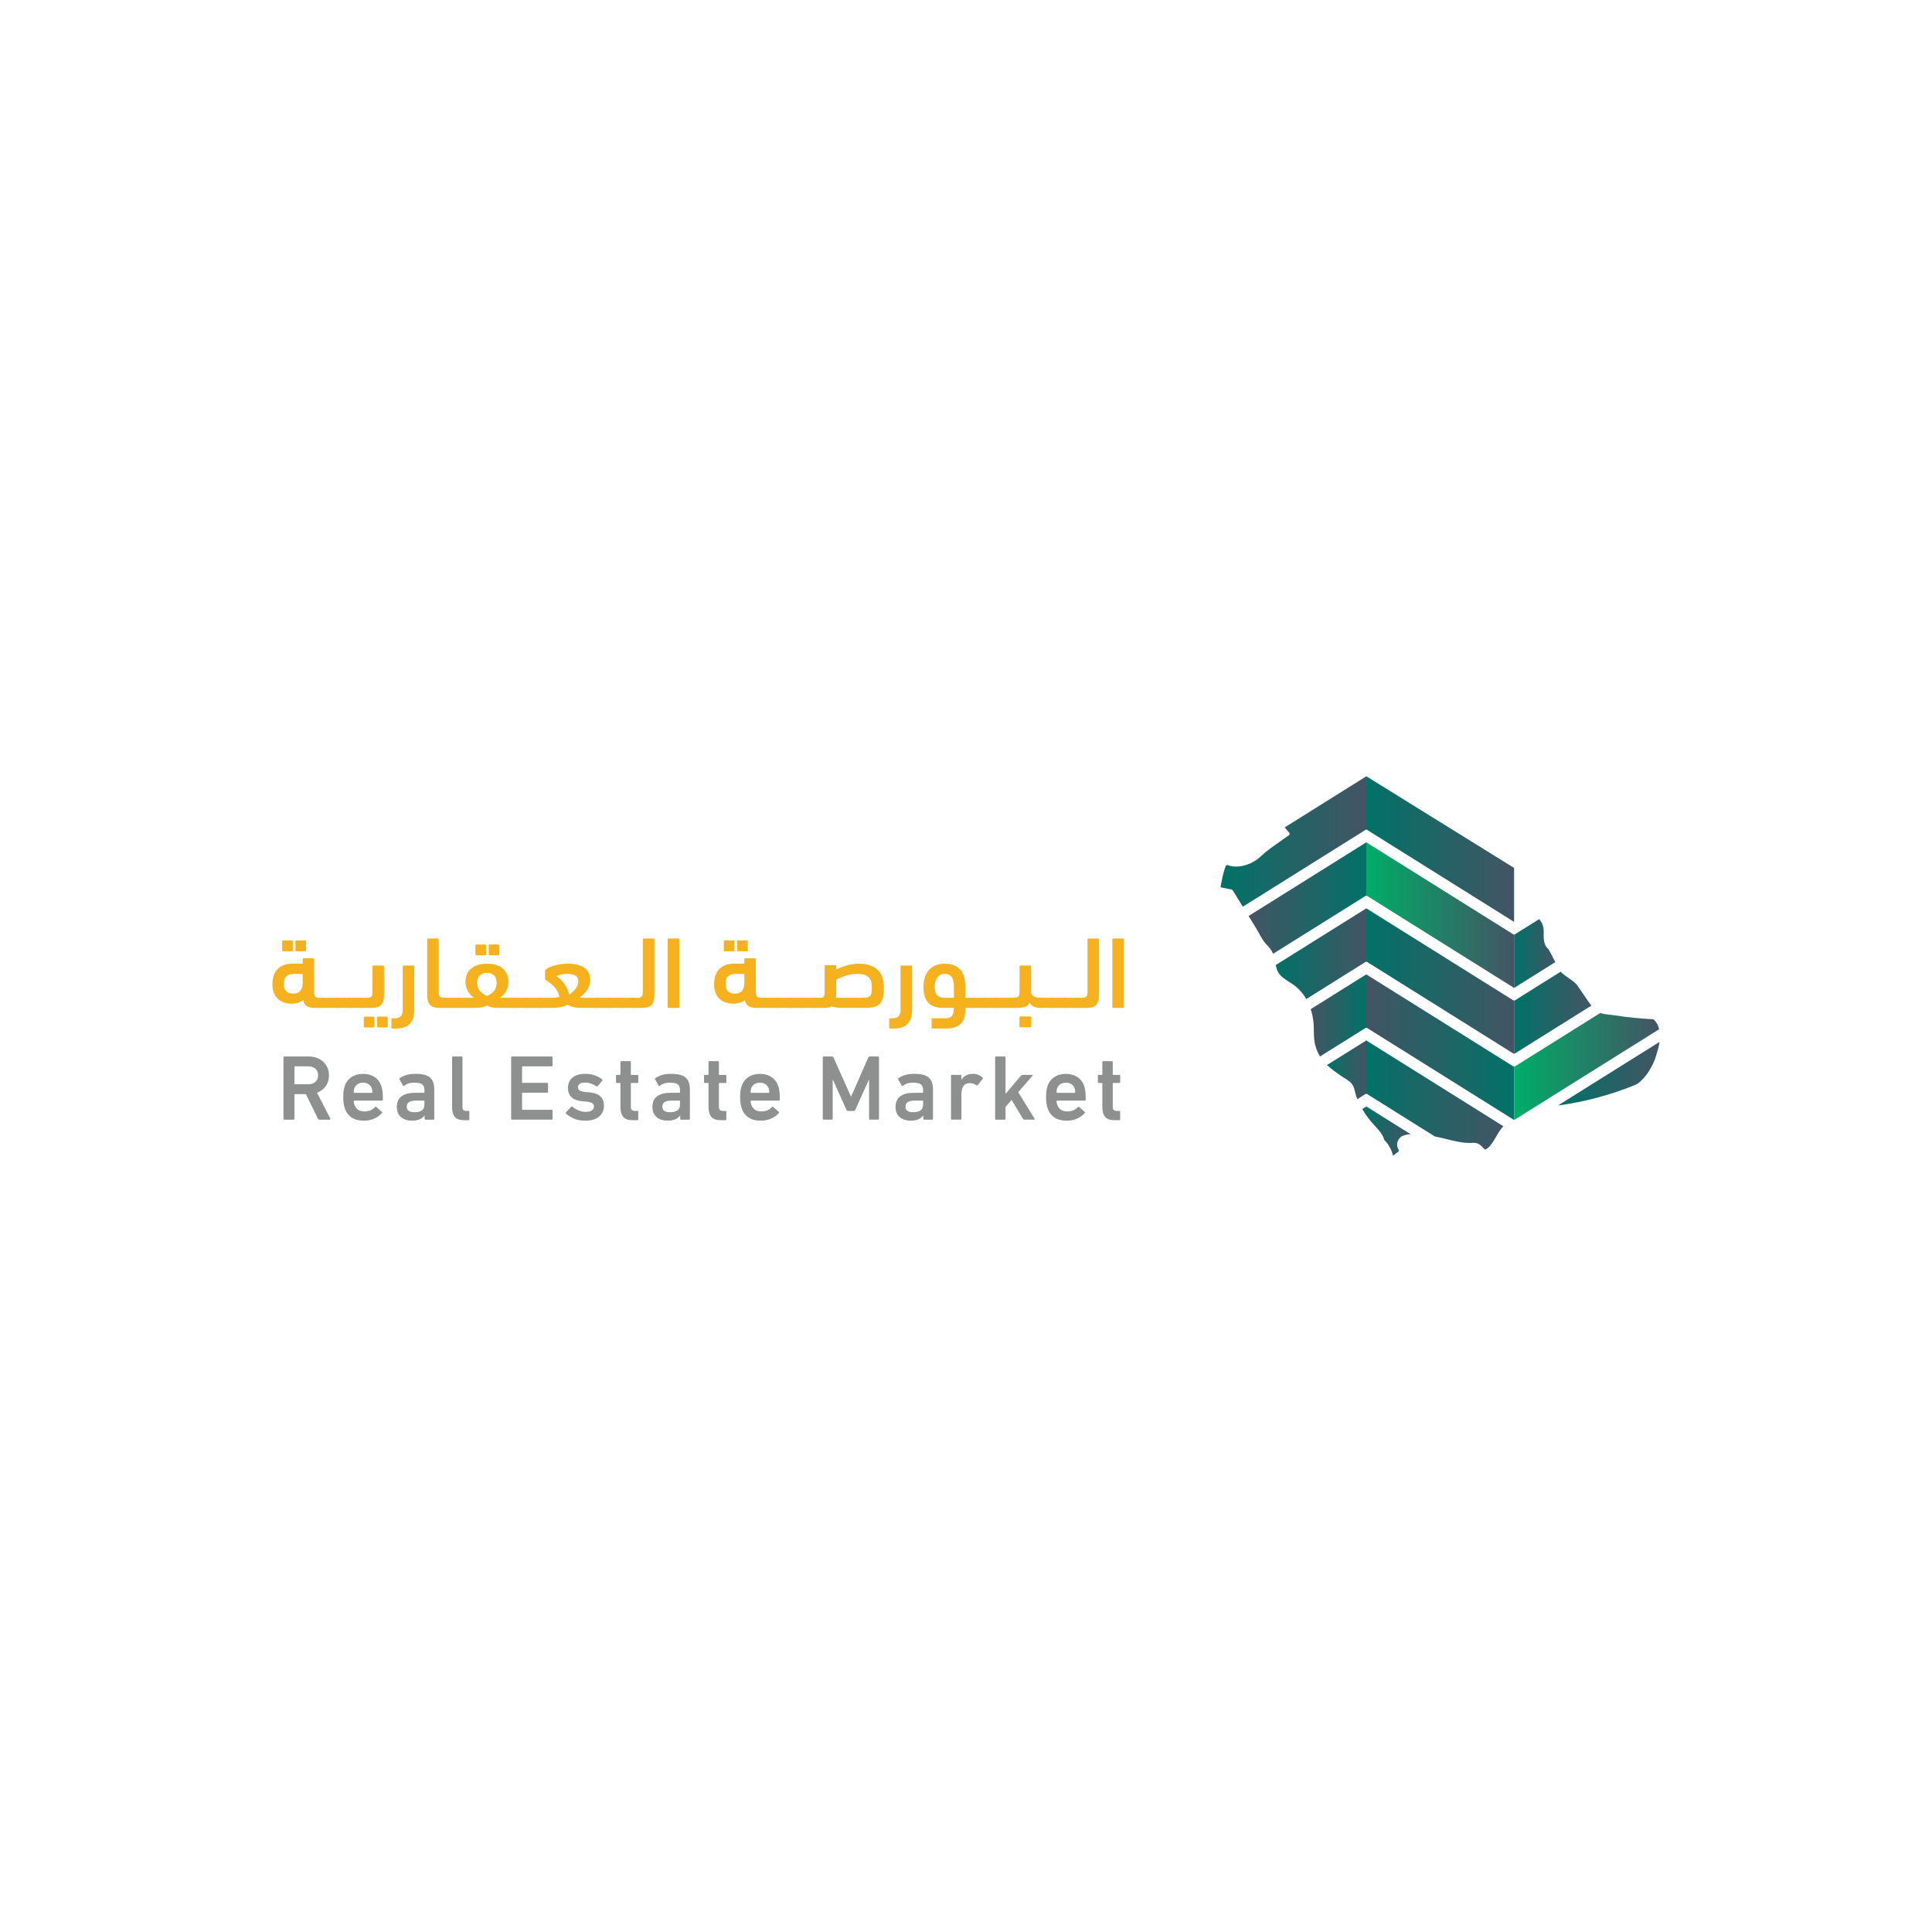<?xml version="1.0" encoding="UTF-8"?>
<svg id="Layer_1" data-name="Layer 1" xmlns="http://www.w3.org/2000/svg" xmlns:xlink="http://www.w3.org/1999/xlink" viewBox="0 0 1000 1000">
  <defs>
    <style>
      .cls-1 {
        fill: url(#linear-gradient);
      }

      .cls-2 {
        fill: #f5b21e;
      }

      .cls-3 {
        fill: #8e9090;
      }

      .cls-4 {
        fill: url(#linear-gradient-8);
      }

      .cls-5 {
        fill: url(#linear-gradient-9);
      }

      .cls-6 {
        fill: url(#linear-gradient-3);
      }

      .cls-7 {
        fill: url(#linear-gradient-4);
      }

      .cls-8 {
        fill: url(#linear-gradient-2);
      }

      .cls-9 {
        fill: url(#linear-gradient-6);
      }

      .cls-10 {
        fill: url(#linear-gradient-7);
      }

      .cls-11 {
        fill: url(#linear-gradient-5);
      }

      .cls-12 {
        fill: url(#linear-gradient-14);
      }

      .cls-13 {
        fill: url(#linear-gradient-15);
      }

      .cls-14 {
        fill: url(#linear-gradient-13);
      }

      .cls-15 {
        fill: url(#linear-gradient-12);
      }

      .cls-16 {
        fill: url(#linear-gradient-10);
      }

      .cls-17 {
        fill: url(#linear-gradient-11);
      }
    </style>
    <linearGradient id="linear-gradient" x1="631.74" y1="-1349.54" x2="707.2" y2="-1349.54" gradientTransform="translate(0 -914) scale(1 -1)" gradientUnits="userSpaceOnUse">
      <stop offset="0" stop-color="#017267"/>
      <stop offset="1" stop-color="#445464"/>
    </linearGradient>
    <linearGradient id="linear-gradient-2" x1="707.2" y1="-1353.48" x2="783.69" y2="-1353.48" xlink:href="#linear-gradient"/>
    <linearGradient id="linear-gradient-3" x1="646.25" y1="-1378.82" x2="707.2" y2="-1378.82" gradientTransform="translate(0 -914) scale(1 -1)" gradientUnits="userSpaceOnUse">
      <stop offset="0" stop-color="#445464"/>
      <stop offset="1" stop-color="#017267"/>
    </linearGradient>
    <linearGradient id="linear-gradient-4" x1="707.2" y1="-1387.67" x2="783.69" y2="-1387.67" gradientTransform="translate(0 -914) scale(1 -1)" gradientUnits="userSpaceOnUse">
      <stop offset="0" stop-color="#00ad68"/>
      <stop offset="1" stop-color="#445464"/>
    </linearGradient>
    <linearGradient id="linear-gradient-5" x1="783.69" y1="-1407.54" x2="805.02" y2="-1407.54" xlink:href="#linear-gradient"/>
    <linearGradient id="linear-gradient-6" x1="660.29" y1="-1407.63" x2="707.2" y2="-1407.63" xlink:href="#linear-gradient"/>
    <linearGradient id="linear-gradient-7" x1="783.69" y1="-1438.24" x2="823.71" y2="-1438.24" xlink:href="#linear-gradient"/>
    <linearGradient id="linear-gradient-8" x1="678.42" y1="-1439.58" y2="-1439.58" xlink:href="#linear-gradient-3"/>
    <linearGradient id="linear-gradient-9" x1="707.2" y1="-1456.03" x2="783.69" y2="-1456.03" xlink:href="#linear-gradient-3"/>
    <linearGradient id="linear-gradient-10" x1="783.69" y1="-1466.02" x2="858.81" y2="-1466.02" xlink:href="#linear-gradient-4"/>
    <linearGradient id="linear-gradient-11" x1="686.85" y1="-1467.72" x2="707.2" y2="-1467.72" xlink:href="#linear-gradient"/>
    <linearGradient id="linear-gradient-12" x1="707.2" y1="-1480.75" x2="778.12" y2="-1480.75" xlink:href="#linear-gradient"/>
    <linearGradient id="linear-gradient-13" x1="806.39" y1="-1469.73" x2="859" y2="-1469.73" xlink:href="#linear-gradient"/>
    <linearGradient id="linear-gradient-14" x1="705.1" y1="-1499.46" x2="730.18" y2="-1499.46" xlink:href="#linear-gradient"/>
    <linearGradient id="linear-gradient-15" x1="707.2" y1="-1421.85" x2="783.69" y2="-1421.85" xlink:href="#linear-gradient"/>
  </defs>
  <g id="srem">
    <g>
      <path class="cls-1" d="m707.2,401.79v27.66h0c-.16,0-.34.05-.48.14l-63.44,39.71c-1.75-2.83-3.48-5.65-5.22-8.45-.13-.21-.35-.36-.59-.41l-5.46-1.14c-.06,0-.13-.02-.19-.02h-.07c.35-2.2,1.28-7.58,2.71-11.04.13-.31.45-.51.78-.51.1,0,.19.02.28.05,1.3.5,2.74.75,4.29.75,3.23,0,6.82-1.11,9.86-3.03,1.33-.83,2.5-1.87,3.62-2.88.37-.34.75-.68,1.13-1.01,1.92-1.66,4.04-3.16,6.09-4.61l.12-.08c1.53-1.09,2.61-1.86,3.79-2.7l2.7-1.9c.21-.16.35-.38.37-.64.04-.26-.05-.52-.22-.71-.79-.9-1.57-1.81-2.32-2.71l42.27-26.46h0Z"/>
      <path class="cls-8" d="m783.69,477.17l-76.01-47.58c-.15-.09-.31-.14-.48-.14v-27.66l76.49,47.45v27.93s0,0,0,0Z"/>
      <path class="cls-6" d="m707.2,435.99v27.65h0c-.16,0-.34.05-.48.14l-47.76,29.89c-.79-1.95-1.96-3.26-3.56-4.92-1.44-1.48-2.62-3.63-3.76-5.7-.53-.97-1.03-1.88-1.56-2.74,0,0-3.1-5.04-3.82-6.19l60.94-38.14h0s0,0,0,0Z"/>
      <path class="cls-7" d="m783.69,483.7v27.65l-76.01-47.57c-.15-.09-.31-.14-.48-.14v-27.65l76,47.57c.15.09.32.14.48.14h0Z"/>
      <path class="cls-11" d="m805.02,498l-21.33,13.35v-27.65c.16,0,.34-.05.48-.14l12.51-7.82c1.18,1.31,1.96,2.92,2.22,4.61.16,1,.14,2.01.12,3.09,0,.79-.02,1.62.04,2.44.17,2.39,1.02,4.3,2.42,5.4.68,1.09,1.29,2.3,1.87,3.48.37.76.76,1.52,1.14,2.23.18.32.36.67.52,1.01h0Z"/>
      <path class="cls-9" d="m707.2,470.15v27.66h0c-.16,0-.34.05-.48.14l-30.59,19.15c-1.62-2.8-3.64-5.13-6.04-6.95-.9-.68-1.87-1.3-2.81-1.9-2.22-1.43-4.32-2.77-5.58-4.84-.72-1.19-1.11-2.56-1.4-3.9l46.91-29.35h0Z"/>
      <path class="cls-10" d="m823.71,520.49l-40.02,25.05v-27.66c.16,0,.34-.05.48-.14l23.64-14.8c.18.21.37.4.56.59,1.08.99,2.3,1.84,3.48,2.65,1.86,1.28,3.61,2.49,4.8,4.18.9,1.25,1.78,2.58,2.64,3.87,1.4,2.09,2.83,4.26,4.41,6.25h0Z"/>
      <path class="cls-4" d="m707.2,504.35v27.64h0c-.16,0-.3.04-.44.12-.05.03-.1.05-.14.09l-23.38,14.62c-1.54-2.5-2.55-5.33-2.93-8.23-.22-1.64-.24-3.36-.27-5.03-.02-1.05-.03-2.15-.09-3.23-.17-2.76-.69-5.45-1.53-8l28.77-18h0s0,0,0,0Z"/>
      <path class="cls-5" d="m783.69,552.06v27.65l-76.01-47.58c-.15-.09-.31-.14-.48-.14v-27.64l75.93,47.52s.07.05.12.07c.14.07.28.12.44.12h0Z"/>
      <path class="cls-16" d="m858.81,532.71l-67.61,42.32-7.5,4.7h0v-27.66h0c.16,0,.33-.05.48-.14l44.12-27.62c1.46.54,3,.7,4.61.88.73.07,1.48.16,2.24.27,6.84,1.06,13.78,1.78,20.67,2.12,1.73,1.5,2.58,3.51,2.99,5.13h0Z"/>
      <path class="cls-17" d="m707.2,538.53v27.65h0c-.16,0-.34.05-.48.14l-4.14,2.6c-.11-.25-.21-.49-.31-.75-.33-.8-.55-1.7-.79-2.65-.29-1.18-.59-2.4-1.12-3.5-.9-1.84-2.92-3.06-4.7-4.15-.57-.34-1.1-.67-1.55-.99-2.36-1.64-5-3.47-7.25-5.63l20.34-12.73s0,0,0,0Z"/>
      <path class="cls-15" d="m778.12,582.92c-1.16,1.31-2.22,2.78-3.16,4.4l-.45.79c-1.32,2.31-3.76,6.61-5.94,6.86-.19-.1-.58-.52-.86-.82-.97-1.05-2.43-2.62-4.76-2.62-.13,0-.26,0-.38,0-.58.05-1.18.06-1.78.06-4.16,0-8.15-1.01-12.03-1.97-1.98-.5-4.04-1.01-6.09-1.39l-35-21.91c-.15-.09-.31-.14-.48-.14v-27.65l70.92,44.39h0Z"/>
      <path class="cls-14" d="m859,539.27c-.37,2.48-1.13,4.94-1.87,7.35l-.23.72c-.91,3.03-3.44,7.58-5.49,9.93-1.5,1.72-3.03,3.48-5.36,4.42-12.36,5.02-25.81,8.62-38.9,10.4l-.75.1,52.61-32.93h0Z"/>
      <path class="cls-12" d="m730.18,587.09h-.27c-1.71,0-4.65.81-5.26,1.81-.83.77-1.37,1.87-1.48,3.09-.11,1.18.18,2.34.81,3.24l-.08.73-2.87,2.25c-.7-3.06-2.28-5.9-4.51-8.14-.72-2.88-2.98-5.31-4.98-7.46l-.69-.75c-2.18-2.37-4.1-5.01-5.75-7.85l2.09-1.31,22.98,14.38h0Z"/>
      <path class="cls-13" d="m783.69,517.87v27.66l-76.01-47.58c-.15-.09-.31-.14-.48-.14v-27.66l76,47.58c.15.09.32.14.48.14h0Z"/>
    </g>
    <g>
      <path class="cls-2" d="m156.66,498.81v-2.27c0-.35.18-.53.53-.53h4.87c.35,0,.53.18.53.53v17.11c0,1.06.2,1.79.61,2.19.4.4,1.05.61,1.93.61h2.01c1.41,0,2.12.88,2.12,2.64,0,1.05-.17,1.75-.5,2.08-.34.34-.87.5-1.61.5h-4.29c-1.73,0-3.08-.3-4.05-.9-.97-.6-1.61-1.65-1.93-3.17-.74.64-1.62,1.11-2.65,1.43-1.02.32-2.1.47-3.23.47-1.38,0-2.67-.19-3.89-.58-1.22-.39-2.28-.99-3.18-1.8-.9-.81-1.61-1.84-2.14-3.09s-.79-2.76-.79-4.52c0-2.04.29-3.75.87-5.12.58-1.38,1.36-2.47,2.33-3.3s2.07-1.42,3.31-1.77c1.23-.35,2.52-.53,3.86-.53h5.29Zm-10.11-6.44c-.35,0-.53-.18-.53-.53v-4.54c0-.35.18-.53.53-.53h4.45c.35,0,.53.18.53.53v4.54c0,.35-.18.53-.53.53h-4.45Zm5.13,21.92c1.69,0,2.94-.48,3.76-1.45.81-.97,1.22-2.38,1.22-4.25v-4.49h-4.71c-1.52,0-2.73.39-3.65,1.16-.92.77-1.37,2.2-1.37,4.28,0,1.62.42,2.82,1.27,3.59.85.78,2.01,1.16,3.49,1.16Zm1.75-21.92c-.35,0-.53-.18-.53-.53v-4.54c0-.35.18-.53.53-.53h4.44c.35,0,.53.18.53.53v4.54c0,.35-.18.53-.53.53h-4.44Z"/>
      <path class="cls-2" d="m167.77,521.68c-.7,0-1.19-.18-1.46-.53-.26-.35-.4-1-.4-1.95,0-1.06.12-1.78.37-2.17.25-.39.74-.58,1.48-.58h6.35c.71,0,1.24.19,1.59.58.35.39.53,1.06.53,2.01,0,1.09-.17,1.81-.5,2.14-.34.34-.87.5-1.61.5h-6.35Z"/>
      <path class="cls-2" d="m174.12,521.68c-.7,0-1.19-.18-1.46-.53-.26-.35-.4-1-.4-1.95,0-1.06.12-1.78.37-2.17.25-.39.74-.58,1.48-.58h6.35c.71,0,1.24.19,1.59.58.35.39.53,1.06.53,2.01,0,1.09-.17,1.81-.5,2.14-.34.34-.87.5-1.61.5h-6.35Z"/>
      <path class="cls-2" d="m180.47,521.68c-.7,0-1.19-.18-1.46-.53-.26-.35-.4-1-.4-1.95,0-1.06.12-1.78.37-2.17.25-.39.74-.58,1.48-.58h6.35c.71,0,1.24.19,1.59.58.35.39.53,1.06.53,2.01,0,1.09-.17,1.81-.5,2.14-.34.34-.87.5-1.61.5h-6.35Z"/>
      <path class="cls-2" d="m186.82,521.68c-.7,0-1.23-.17-1.59-.5-.35-.33-.53-.98-.53-1.93,0-1.02.17-1.74.5-2.16.33-.42.87-.64,1.61-.64h3.44c.88,0,1.53-.2,1.93-.61.41-.4.61-1.13.61-2.19v-13.36c0-.35.18-.53.53-.53h4.92c.35,0,.53.18.53.53v14.74c0,2.29-.47,3.97-1.43,5.04-.95,1.07-2.54,1.61-4.76,1.61h-5.77Zm2.01,10.14c-.35,0-.53-.17-.53-.53v-4.54c0-.35.18-.53.53-.53h4.45c.35,0,.53.17.53.53v4.54c0,.35-.18.53-.53.53h-4.45Zm6.88,0c-.35,0-.53-.17-.53-.53v-4.54c0-.35.18-.53.53-.53h4.45c.35,0,.53.17.53.53v4.54c0,.35-.18.53-.53.53h-4.45Z"/>
      <path class="cls-2" d="m203.11,532.35c-.35,0-.53-.18-.53-.53v-4.22c0-.35.18-.53.53-.53h1.16c1.48,0,2.55-.37,3.2-1.11.65-.74.98-1.86.98-3.38v-22.29c0-.35.18-.53.53-.53h4.92c.35,0,.53.18.53.53v22.4c0,6.44-3.12,9.67-9.36,9.67h-1.96Z"/>
      <path class="cls-2" d="m221.1,486.29c0-.35.18-.53.53-.53h4.92c.35,0,.53.18.53.53v27.36c0,1.06.2,1.79.61,2.19.4.4,1.05.61,1.93.61h1.85c.71,0,1.24.21,1.59.61s.53,1.1.53,2.08c0,1.09-.17,1.79-.5,2.09-.34.3-.87.45-1.61.45h-4.18c-2.22,0-3.81-.54-4.76-1.61s-1.43-2.76-1.43-5.04v-28.74h0Z"/>
      <path class="cls-2" d="m231.47,521.68c-.7,0-1.19-.18-1.46-.53-.26-.35-.4-1-.4-1.95,0-1.06.12-1.78.37-2.17.25-.39.74-.58,1.48-.58h6.35c.71,0,1.24.19,1.59.58.35.39.53,1.06.53,2.01,0,1.09-.17,1.81-.5,2.14-.34.34-.87.5-1.61.5h-6.35Z"/>
      <path class="cls-2" d="m252.05,498.81c3.6,0,6.35.85,8.25,2.56,1.9,1.71,2.86,3.99,2.86,6.84,0,1.73-.4,3.3-1.19,4.73-.79,1.43-1.86,2.6-3.2,3.51h7.51c.7,0,1.23.17,1.59.5.35.34.53,1,.53,1.98s-.17,1.73-.5,2.14c-.34.4-.87.61-1.61.61h-7.35c-1.27,0-2.47-.05-3.6-.16s-2.21-.47-3.23-1.11c-1.16.64-2.41,1-3.73,1.11s-2.5.16-3.52.16h-7.04c-.7,0-1.23-.21-1.59-.63-.35-.42-.53-1.11-.53-2.06,0-1.02.17-1.7.5-2.03.33-.33.87-.5,1.61-.5h7.46c-1.3-.91-2.35-2.08-3.15-3.51-.79-1.43-1.19-3-1.19-4.73,0-2.85.95-5.13,2.86-6.84,1.91-1.71,4.66-2.56,8.25-2.56h0Zm-5.45-4.33c-.35,0-.53-.18-.53-.53v-4.54c0-.35.18-.53.53-.53h4.44c.35,0,.53.18.53.53v4.54c0,.35-.18.53-.53.53,0,0-4.44,0-4.44,0Zm5.45,9.03c-1.38,0-2.57.43-3.57,1.29-1.01.86-1.51,2.14-1.51,3.83,0,1.8.49,3.25,1.48,4.36.99,1.11,2.19,1.96,3.6,2.56,1.37-.6,2.56-1.45,3.54-2.56.99-1.11,1.48-2.56,1.48-4.36,0-1.69-.49-2.97-1.48-3.83-.99-.86-2.17-1.29-3.54-1.29h0Zm1.43-9.03c-.35,0-.53-.18-.53-.53v-4.54c0-.35.18-.53.53-.53h4.44c.35,0,.53.18.53.53v4.54c0,.35-.18.53-.53.53,0,0-4.44,0-4.44,0Z"/>
      <path class="cls-2" d="m266.29,521.68c-.7,0-1.19-.18-1.46-.53-.26-.35-.4-1-.4-1.95,0-1.06.12-1.78.37-2.17.25-.39.74-.58,1.48-.58h6.35c.71,0,1.24.19,1.59.58.35.39.53,1.06.53,2.01,0,1.09-.17,1.81-.5,2.14-.34.34-.87.5-1.61.5h-6.35Z"/>
      <path class="cls-2" d="m272.64,521.68c-.7,0-1.19-.18-1.46-.53-.26-.35-.4-1-.4-1.95,0-1.06.12-1.78.37-2.17.25-.39.74-.58,1.48-.58h6.35c.71,0,1.24.19,1.59.58.35.39.53,1.06.53,2.01,0,1.09-.17,1.81-.5,2.14-.34.34-.87.5-1.61.5h-6.35Z"/>
      <path class="cls-2" d="m293.8,498.81c4.06,0,7.02.75,8.89,2.27,1.87,1.52,2.8,3.5,2.8,5.97,0,1.05-.17,2.05-.5,2.98-.34.93-.77,1.8-1.3,2.59-.53.79-1.13,1.51-1.8,2.14-.67.63-1.32,1.16-1.96,1.58.28.07.59.1.93.1h7.7c.81,0,1.36.21,1.64.64.28.42.42,1.13.42,2.11s-.17,1.65-.5,1.98c-.34.34-.86.5-1.56.5h-7.88c-1.27,0-2.48-.12-3.62-.34-1.15-.23-2.23-.66-3.25-1.29-1.16.63-2.4,1.07-3.7,1.29-1.31.23-2.47.34-3.49.34h-7.62c-.67,0-1.18-.18-1.53-.53-.35-.35-.53-1-.53-1.95s.11-1.6.34-2.06c.23-.45.8-.69,1.72-.69h6.19c.56,0,1.2-.03,1.91-.08.7-.05,1.53-.18,2.49-.39-.28-1.16-.66-2.17-1.14-3.01-.48-.85-1.02-1.59-1.61-2.24s-1.24-1.23-1.93-1.74c-.69-.51-1.38-1.01-2.09-1.5-.39-.28-.61-.54-.66-.77-.05-.23-.08-.48-.08-.77v-3.33c0-.39.33-.81,1.01-1.27.67-.45,1.55-.87,2.64-1.24s2.35-.68,3.76-.92,2.86-.37,4.34-.37h0Zm.79,15.95c.57-.35,1.14-.78,1.72-1.27.58-.49,1.09-1.03,1.54-1.61.44-.58.8-1.21,1.08-1.87.28-.67.42-1.36.42-2.06,0-1.44-.52-2.45-1.56-3.01-1.04-.56-2.37-.85-4-.85-1.41,0-2.64.14-3.68.42s-1.76.53-2.14.74c1.62,1.02,3.01,2.35,4.15,3.98,1.15,1.64,1.97,3.48,2.46,5.52h0Z"/>
      <path class="cls-2" d="m308.56,521.68c-.7,0-1.19-.18-1.46-.53-.26-.35-.4-1-.4-1.95,0-1.06.12-1.78.37-2.17.25-.39.74-.58,1.48-.58h6.35c.71,0,1.24.19,1.59.58.35.39.53,1.06.53,2.01,0,1.09-.17,1.81-.5,2.14-.34.34-.87.5-1.61.5h-6.35Z"/>
      <path class="cls-2" d="m314.91,521.68c-.7,0-1.19-.18-1.46-.53-.26-.35-.4-1-.4-1.95,0-1.06.12-1.78.37-2.17.25-.39.74-.58,1.48-.58h6.35c.71,0,1.24.19,1.59.58.35.39.53,1.06.53,2.01,0,1.09-.17,1.81-.5,2.14-.34.34-.87.5-1.61.5h-6.35Z"/>
      <path class="cls-2" d="m321.26,521.68c-.7,0-1.19-.18-1.46-.53-.26-.35-.4-1-.4-1.95,0-1.06.12-1.78.37-2.17.25-.39.74-.58,1.48-.58h6.35c.71,0,1.24.19,1.59.58.35.39.53,1.06.53,2.01,0,1.09-.17,1.81-.5,2.14-.34.34-.87.5-1.61.5h-6.35Z"/>
      <path class="cls-2" d="m327.61,521.68c-.7,0-1.23-.17-1.59-.5-.35-.33-.53-1.01-.53-2.03s.17-1.68.5-2.08c.33-.4.87-.61,1.61-.61h2.59c.88,0,1.53-.2,1.93-.61.4-.4.61-1.13.61-2.19v-27.36c0-.35.18-.53.53-.53h4.92c.35,0,.53.18.53.53v28.74c0,2.29-.48,3.97-1.43,5.04-.95,1.07-2.54,1.61-4.76,1.61h-4.92Z"/>
      <path class="cls-2" d="m351.57,521.15c0,.35-.18.53-.53.53h-4.92c-.35,0-.53-.18-.53-.53v-34.86c0-.35.18-.53.53-.53h4.92c.35,0,.53.18.53.53v34.86Z"/>
      <path class="cls-2" d="m385.28,498.81v-2.27c0-.35.18-.53.53-.53h4.87c.35,0,.53.18.53.53v17.11c0,1.06.2,1.79.61,2.19.4.4,1.05.61,1.93.61h2.01c1.41,0,2.12.88,2.12,2.64,0,1.05-.17,1.75-.5,2.08-.34.34-.87.5-1.61.5h-4.29c-1.73,0-3.08-.3-4.05-.9-.97-.6-1.61-1.65-1.93-3.17-.74.64-1.62,1.11-2.65,1.43-1.02.32-2.1.47-3.23.47-1.38,0-2.67-.19-3.89-.58-1.22-.39-2.28-.99-3.18-1.8-.9-.81-1.61-1.84-2.14-3.09s-.79-2.76-.79-4.52c0-2.04.29-3.75.87-5.12.58-1.38,1.36-2.47,2.33-3.3s2.07-1.42,3.31-1.77c1.23-.35,2.52-.53,3.86-.53h5.29Zm-10.11-6.44c-.35,0-.53-.18-.53-.53v-4.54c0-.35.18-.53.53-.53h4.45c.35,0,.53.18.53.53v4.54c0,.35-.18.53-.53.53h-4.45Zm5.13,21.92c1.69,0,2.94-.48,3.76-1.45.81-.97,1.22-2.38,1.22-4.25v-4.49h-4.71c-1.52,0-2.73.39-3.65,1.16-.92.77-1.37,2.2-1.37,4.28,0,1.62.42,2.82,1.27,3.59.85.78,2.01,1.16,3.49,1.16Zm1.75-21.92c-.35,0-.53-.18-.53-.53v-4.54c0-.35.18-.53.53-.53h4.44c.35,0,.53.18.53.53v4.54c0,.35-.18.53-.53.53h-4.44Z"/>
      <path class="cls-2" d="m396.39,521.68c-.7,0-1.19-.18-1.46-.53-.26-.35-.4-1-.4-1.95,0-1.06.12-1.78.37-2.17.25-.39.74-.58,1.48-.58h6.35c.71,0,1.24.19,1.59.58.35.39.53,1.06.53,2.01,0,1.09-.17,1.81-.5,2.14-.34.34-.87.5-1.61.5h-6.35Z"/>
      <path class="cls-2" d="m402.74,521.68c-.7,0-1.19-.18-1.46-.53-.26-.35-.4-1-.4-1.95,0-1.06.12-1.78.37-2.17.25-.39.74-.58,1.48-.58h6.35c.71,0,1.24.19,1.59.58.35.39.53,1.06.53,2.01,0,1.09-.17,1.81-.5,2.14-.34.34-.87.5-1.61.5h-6.35Z"/>
      <path class="cls-2" d="m409.09,521.68c-.7,0-1.19-.18-1.46-.53-.26-.35-.4-1-.4-1.95,0-1.06.12-1.78.37-2.17.25-.39.74-.58,1.48-.58h6.35c.71,0,1.24.19,1.59.58.35.39.53,1.06.53,2.01,0,1.09-.17,1.81-.5,2.14-.34.34-.87.5-1.61.5h-6.35Z"/>
      <path class="cls-2" d="m415.43,521.68c-.7,0-1.19-.18-1.46-.53-.26-.35-.4-1-.4-1.95,0-1.06.12-1.78.37-2.17.25-.39.74-.58,1.48-.58h6.35c.71,0,1.24.19,1.59.58.35.39.53,1.06.53,2.01,0,1.09-.17,1.81-.5,2.14-.34.34-.87.5-1.61.5h-6.35Z"/>
      <path class="cls-2" d="m432.84,501.76c1.66-.81,3.49-1.5,5.5-2.08s4.09-.87,6.24-.87c2.29,0,4.26.3,5.9.9,1.64.6,2.98,1.44,4.02,2.54s1.8,2.42,2.27,3.99c.48,1.57.72,3.3.72,5.2,0,2.11-.19,3.84-.56,5.18-.37,1.34-.97,2.39-1.8,3.14-.83.76-1.9,1.27-3.2,1.53-1.31.26-2.89.4-4.76.4h-9.89c-.57,0-1.19,0-1.88-.03s-1.36-.06-2.01-.13c-.65-.07-1.24-.16-1.77-.26-.53-.1-.92-.26-1.16-.48-.6.42-1.28.68-2.04.77-.76.09-1.65.13-2.67.13h-3.97c-.7,0-1.23-.17-1.59-.5-.35-.33-.53-.99-.53-1.98,0-1.13.17-1.87.5-2.22.33-.35.87-.53,1.61-.53h2.75c.56,0,1.01-.08,1.32-.23.32-.16.55-.42.71-.77.16-.35.25-.8.26-1.35s.03-1.21.03-1.98v-12.04c0-.35.18-.53.53-.53h4.92c.35,0,.53.18.53.53v1.69h0Zm10.9,2.33c-1.98,0-3.92.3-5.82.9-1.9.6-3.6,1.25-5.08,1.95v7.19c0,.42-.02.83-.05,1.21-.04.39-.09.76-.16,1.11h11.48c1.52,0,2.74-.03,3.68-.08.93-.05,1.66-.25,2.17-.58.51-.34.85-.86,1.03-1.59.18-.72.26-1.73.26-3.04,0-1.13-.11-2.13-.34-3.01s-.64-1.62-1.22-2.22c-.58-.6-1.35-1.06-2.3-1.38-.95-.31-2.17-.47-3.65-.47h0Z"/>
      <path class="cls-2" d="m460.78,532.35c-.35,0-.53-.18-.53-.53v-4.22c0-.35.18-.53.53-.53h1.16c1.48,0,2.55-.37,3.2-1.11.65-.74.98-1.86.98-3.38v-22.29c0-.35.18-.53.53-.53h4.92c.35,0,.53.18.53.53v22.4c0,6.44-3.12,9.67-9.36,9.67h-1.96Z"/>
      <path class="cls-2" d="m482.73,532.35c-.35,0-.53-.18-.53-.53v-4.22c0-.35.18-.53.53-.53h6.19c.81,0,1.52-.08,2.12-.23s1.09-.43,1.48-.82.69-.93.9-1.64.32-1.6.32-2.69h-5.34c-1.66,0-3.13-.18-4.42-.56-1.29-.37-2.37-.98-3.25-1.85s-1.56-1.98-2.04-3.36-.71-3.06-.71-5.07c0-2.15.3-3.99.9-5.52.6-1.53,1.39-2.78,2.38-3.75.99-.97,2.13-1.67,3.44-2.11,1.3-.44,2.68-.66,4.13-.66,1.59,0,3.04.21,4.36.63,1.32.42,2.46,1.09,3.41,2.01.95.91,1.69,2.11,2.22,3.59s.79,3.29.79,5.44v5.97h3.65c.7,0,1.23.19,1.59.58.35.39.53,1.04.53,1.95,0,1.13-.17,1.86-.5,2.19-.34.34-.87.5-1.61.5h-3.65v1.16c0,3.31-.83,5.72-2.49,7.24-1.66,1.51-4.07,2.27-7.25,2.27h-7.14Zm6.14-28.26c-1.59,0-2.83.6-3.73,1.8s-1.35,2.8-1.35,4.81c0,2.22.45,3.73,1.35,4.54s2.2,1.21,3.89,1.21h4.71v-6.02c0-2.08-.39-3.65-1.16-4.72-.78-1.07-2.01-1.61-3.7-1.61h0Z"/>
      <path class="cls-2" d="m503.26,521.68c-.7,0-1.19-.18-1.46-.53-.26-.35-.4-1-.4-1.95,0-1.06.12-1.78.37-2.17.25-.39.74-.58,1.48-.58h6.35c.71,0,1.24.19,1.59.58.35.39.53,1.06.53,2.01,0,1.09-.17,1.81-.5,2.14-.34.34-.87.5-1.61.5h-6.35Z"/>
      <path class="cls-2" d="m509.61,521.68c-.7,0-1.19-.18-1.46-.53-.26-.35-.4-1-.4-1.95,0-1.06.12-1.78.37-2.17.25-.39.74-.58,1.48-.58h6.35c.71,0,1.24.19,1.59.58.35.39.53,1.06.53,2.01,0,1.09-.17,1.81-.5,2.14-.34.34-.87.5-1.61.5h-6.35Z"/>
      <path class="cls-2" d="m515.96,521.68c-.7,0-1.19-.18-1.46-.53-.26-.35-.4-1-.4-1.95,0-1.06.12-1.78.37-2.17.25-.39.74-.58,1.48-.58h6.35c.71,0,1.24.19,1.59.58.35.39.53,1.06.53,2.01,0,1.09-.17,1.81-.5,2.14-.34.34-.87.5-1.61.5h-6.35Z"/>
      <path class="cls-2" d="m533.68,513.17c0,1.05.4,1.87,1.19,2.43.79.57,1.86.85,3.2.85h.9c.71,0,1.24.19,1.59.58.35.39.53,1.04.53,1.95,0,1.02-.17,1.73-.5,2.11-.34.39-.87.58-1.61.58-1.37,0-2.57-.17-3.6-.5-1.02-.33-1.83-1.07-2.43-2.19-.49,1.02-1.23,1.73-2.2,2.11-.97.39-2.3.58-3.99.58h-4.18c-.7,0-1.23-.12-1.59-.34s-.53-.73-.53-1.51c0-.88.17-1.66.5-2.35.34-.69.89-1.03,1.67-1.03h2.54c.6,0,1.07-.09,1.43-.26.35-.17.61-.45.77-.85.16-.39.26-.9.29-1.53.03-.63.05-1.41.05-2.32v-11.2c0-.35.18-.53.53-.53h4.92c.35,0,.53.18.53.53v12.89h0Zm-5.5,18.54c-.35,0-.53-.18-.53-.53v-4.54c0-.35.18-.53.53-.53h5.08c.35,0,.53.18.53.53v4.54c0,.35-.18.53-.53.53h-5.08Z"/>
      <path class="cls-2" d="m538.71,521.68c-.7,0-1.19-.18-1.46-.53-.26-.35-.4-1-.4-1.95,0-1.06.12-1.78.37-2.17.25-.39.74-.58,1.48-.58h6.35c.71,0,1.24.19,1.59.58.35.39.53,1.06.53,2.01,0,1.09-.17,1.81-.5,2.14-.34.34-.87.5-1.61.5h-6.35Z"/>
      <path class="cls-2" d="m545.06,521.68c-.7,0-1.19-.18-1.46-.53-.26-.35-.4-1-.4-1.95,0-1.06.12-1.78.37-2.17.25-.39.74-.58,1.48-.58h6.35c.71,0,1.24.19,1.59.58.35.39.53,1.06.53,2.01,0,1.09-.17,1.81-.5,2.14-.34.34-.87.5-1.61.5h-6.35Z"/>
      <path class="cls-2" d="m551.41,521.68c-.7,0-1.19-.18-1.46-.53-.26-.35-.4-1-.4-1.95,0-1.06.12-1.78.37-2.17.25-.39.74-.58,1.48-.58h6.35c.71,0,1.24.19,1.59.58.35.39.53,1.06.53,2.01,0,1.09-.17,1.81-.5,2.14-.34.34-.87.5-1.61.5h-6.35Z"/>
      <path class="cls-2" d="m557.76,521.68c-.7,0-1.23-.17-1.59-.5-.35-.33-.53-1.01-.53-2.03s.17-1.68.5-2.08c.33-.4.87-.61,1.61-.61h2.59c.88,0,1.53-.2,1.93-.61.4-.4.61-1.13.61-2.19v-27.36c0-.35.18-.53.53-.53h4.92c.35,0,.53.18.53.53v28.74c0,2.29-.48,3.97-1.43,5.04-.95,1.07-2.54,1.61-4.76,1.61h-4.92Z"/>
      <path class="cls-2" d="m581.73,521.15c0,.35-.18.53-.53.53h-4.92c-.35,0-.53-.18-.53-.53v-34.86c0-.35.18-.53.53-.53h4.92c.35,0,.53.18.53.53v34.86Z"/>
    </g>
    <g>
      <path class="cls-3" d="m165.29,579.53c-.35,0-.59-.16-.72-.48l-6.25-12.74h-5.63c-.19,0-.29.1-.29.29v12.46c0,.32-.16.48-.48.48h-4.71c-.32,0-.48-.16-.48-.48v-31.74c0-.32.16-.48.48-.48h12.65c1.51,0,2.89.24,4.16.72,1.27.48,2.36,1.15,3.29,1.99.93.85,1.66,1.87,2.19,3.08s.79,2.52.79,3.97c0,2.15-.56,4.01-1.68,5.58-1.12,1.57-2.63,2.71-4.52,3.42l6.88,13.32c.1.16.1.3.03.43-.08.13-.2.19-.36.19h-5.34,0Zm-5.63-18.32c1.51,0,2.72-.42,3.63-1.25s1.37-1.95,1.37-3.37-.46-2.58-1.37-3.41-2.12-1.25-3.63-1.25h-6.97c-.19,0-.29.1-.29.29v8.7c0,.19.1.29.29.29h6.97,0Z"/>
      <path class="cls-3" d="m188.13,580.06c-2.47,0-4.54-.57-6.2-1.7s-2.82-2.72-3.46-4.74c-.26-.74-.46-1.56-.6-2.48s-.22-1.98-.22-3.2.07-2.29.19-3.22.32-1.76.58-2.5c.64-2.02,1.8-3.59,3.49-4.71,1.68-1.12,3.68-1.68,5.99-1.68s4.43.57,6.08,1.71,2.8,2.7,3.44,4.69c.13.42.24.83.34,1.25s.18.9.24,1.44c.07.55.11,1.16.14,1.85s.05,1.5.05,2.43c0,.32-.18.48-.53.48h-14.28c-.19,0-.29.1-.29.29,0,.35.03.67.1.96.06.29.14.56.24.82.8,2.34,2.53,3.51,5.19,3.51,1.31,0,2.4-.21,3.27-.62.87-.42,1.59-.94,2.16-1.59.26-.26.5-.29.72-.1l2.84,2.5c.22.19.24.42.05.68-.99,1.15-2.29,2.1-3.9,2.84-1.6.74-3.48,1.11-5.63,1.11h0Zm4.62-14.71c0-.74-.1-1.39-.29-1.97-.32-.93-.88-1.66-1.68-2.19-.8-.53-1.75-.79-2.84-.79s-2.08.26-2.89.79c-.8.53-1.36,1.26-1.68,2.19-.19.58-.29,1.24-.29,1.97,0,.19.1.29.29.29h9.09c.19,0,.29-.1.29-.29h0Z"/>
      <path class="cls-3" d="m220.26,579.53c-.32,0-.48-.16-.48-.48v-1.68h-.05c-.55.8-1.36,1.45-2.45,1.95-1.09.5-2.45.74-4.09.74-1.06,0-2.06-.14-3.01-.43-.95-.29-1.77-.72-2.48-1.3-.71-.58-1.27-1.3-1.68-2.19-.42-.88-.62-1.93-.62-3.15,0-2.53.83-4.39,2.48-5.58,1.65-1.18,3.92-1.78,6.8-1.78h4.71c.19,0,.29-.1.29-.29v-1.11c0-1.35-.37-2.33-1.11-2.93-.74-.61-2.08-.91-4.04-.91-1.32,0-2.39.15-3.22.45-.83.31-1.52.68-2.07,1.13-.29.22-.51.19-.67-.1l-1.78-3.17c-.16-.26-.13-.47.1-.62.93-.68,2.05-1.22,3.37-1.64,1.31-.42,2.93-.62,4.86-.62,3.53,0,6.02.64,7.48,1.93,1.46,1.28,2.19,3.33,2.19,6.16v15.15c0,.32-.16.48-.48.48,0,0-4.04,0-4.04,0Zm-5.72-3.85c1.67,0,2.94-.32,3.82-.96.88-.64,1.32-1.64,1.32-2.98v-1.78c0-.19-.1-.29-.29-.29h-3.85c-1.73,0-3,.25-3.8.74-.8.5-1.2,1.29-1.2,2.38,0,1.93,1.33,2.89,3.99,2.89h0Z"/>
      <path class="cls-3" d="m240.36,579.82c-2.28,0-3.9-.55-4.88-1.64-.98-1.09-1.47-2.76-1.47-5v-25.87c0-.32.16-.48.48-.48h4.42c.32,0,.48.16.48.48v25.58c0,.8.16,1.35.48,1.66.32.31.83.46,1.54.46h1.06c.32,0,.48.16.48.48v3.85c0,.32-.16.48-.48.48h-2.12Z"/>
      <path class="cls-3" d="m264.55,547.31c0-.32.16-.48.48-.48h20.49c.32,0,.48.16.48.48v4.14c0,.32-.16.48-.48.48h-15c-.19,0-.29.1-.29.29v7.98c0,.19.1.29.29.29h12.65c.32,0,.48.16.48.48v4.13c0,.32-.16.48-.48.48h-12.65c-.19,0-.29.09-.29.29v8.27c0,.19.1.29.29.29h15c.32,0,.48.16.48.48v4.14c0,.32-.16.48-.48.48h-20.49c-.32,0-.48-.16-.48-.48,0,0,0-31.74,0-31.74Z"/>
      <path class="cls-3" d="m302.92,580.06c-2.37,0-4.39-.38-6.04-1.15s-2.96-1.6-3.92-2.5c-.22-.22-.22-.45,0-.68l2.74-2.88c.22-.22.45-.22.67,0,.83.77,1.87,1.4,3.1,1.9,1.23.5,2.46.75,3.68.75,1.44,0,2.52-.26,3.22-.77.7-.51,1.06-1.17,1.06-1.97,0-.7-.26-1.26-.79-1.68-.53-.42-1.55-.7-3.05-.87l-2.5-.24c-2.37-.26-4.15-.96-5.34-2.12-1.19-1.15-1.78-2.72-1.78-4.71,0-2.24.77-4.02,2.31-5.34,1.54-1.32,3.77-1.97,6.68-1.97,1.83,0,3.48.26,4.95.79,1.47.53,2.72,1.21,3.75,2.04.26.19.29.42.1.67l-2.36,2.84c-.19.23-.42.26-.67.1-.74-.51-1.64-.96-2.72-1.35-1.07-.38-2.19-.57-3.34-.57s-2.03.22-2.62.67c-.59.45-.89,1.03-.89,1.73s.26,1.21.77,1.61,1.52.68,3.03.84l2.5.24c2.43.26,4.24.97,5.41,2.14s1.76,2.72,1.76,4.64c0,2.31-.82,4.19-2.45,5.65s-4.06,2.19-7.26,2.19h0Z"/>
      <path class="cls-3" d="m327.59,579.82c-2.34,0-4-.56-4.98-1.68-.98-1.12-1.47-2.82-1.47-5.1v-12.21c0-.19-.1-.29-.29-.29h-1.54c-.32,0-.48-.16-.48-.48v-3.22c0-.32.16-.48.48-.48h1.54c.19,0,.29-.1.29-.29v-6.35c0-.32.16-.48.48-.48h4.43c.32,0,.48.16.48.48v6.35c0,.19.1.29.29.29h3.08c.32,0,.48.16.48.48v3.22c0,.32-.16.48-.48.48h-3.08c-.19,0-.29.09-.29.29v12.02c0,.83.18,1.4.53,1.7.35.31.9.46,1.63.46h1.2c.32,0,.48.16.48.48v3.85c0,.32-.16.48-.48.48h-2.31Z"/>
      <path class="cls-3" d="m352.55,579.53c-.32,0-.48-.16-.48-.48v-1.68h-.05c-.55.8-1.36,1.45-2.45,1.95-1.09.5-2.45.74-4.09.74-1.06,0-2.06-.14-3.01-.43-.95-.29-1.77-.72-2.48-1.3-.71-.58-1.27-1.3-1.68-2.19-.42-.88-.62-1.93-.62-3.15,0-2.53.83-4.39,2.48-5.58,1.65-1.18,3.92-1.78,6.8-1.78h4.71c.19,0,.29-.1.29-.29v-1.11c0-1.35-.37-2.33-1.11-2.93-.74-.61-2.08-.91-4.04-.91-1.32,0-2.39.15-3.22.45-.83.31-1.52.68-2.07,1.13-.29.22-.51.19-.67-.1l-1.78-3.17c-.16-.26-.13-.47.1-.62.93-.68,2.05-1.22,3.37-1.64,1.31-.42,2.93-.62,4.86-.62,3.53,0,6.02.64,7.48,1.93,1.46,1.28,2.19,3.33,2.19,6.16v15.15c0,.32-.16.48-.48.48,0,0-4.04,0-4.04,0Zm-5.72-3.85c1.67,0,2.94-.32,3.82-.96.88-.64,1.32-1.64,1.32-2.98v-1.78c0-.19-.1-.29-.29-.29h-3.85c-1.73,0-3,.25-3.8.74-.8.5-1.2,1.29-1.2,2.38,0,1.93,1.33,2.89,3.99,2.89h0Z"/>
      <path class="cls-3" d="m373.18,579.82c-2.34,0-4-.56-4.98-1.68-.98-1.12-1.47-2.82-1.47-5.1v-12.21c0-.19-.1-.29-.29-.29h-1.54c-.32,0-.48-.16-.48-.48v-3.22c0-.32.16-.48.48-.48h1.54c.19,0,.29-.1.29-.29v-6.35c0-.32.16-.48.48-.48h4.43c.32,0,.48.16.48.48v6.35c0,.19.1.29.29.29h3.08c.32,0,.48.16.48.48v3.22c0,.32-.16.48-.48.48h-3.08c-.19,0-.29.09-.29.29v12.02c0,.83.18,1.4.53,1.7.35.31.9.46,1.63.46h1.2c.32,0,.48.16.48.48v3.85c0,.32-.16.48-.48.48h-2.31Z"/>
      <path class="cls-3" d="m393.56,580.06c-2.47,0-4.54-.57-6.2-1.7s-2.82-2.72-3.46-4.74c-.26-.74-.46-1.56-.6-2.48s-.22-1.98-.22-3.2.07-2.29.19-3.22.32-1.76.58-2.5c.64-2.02,1.8-3.59,3.49-4.71,1.68-1.12,3.68-1.68,5.99-1.68s4.43.57,6.08,1.71,2.8,2.7,3.44,4.69c.13.42.24.83.34,1.25s.18.9.24,1.44c.07.55.11,1.16.14,1.85s.05,1.5.05,2.43c0,.32-.18.48-.53.48h-14.28c-.19,0-.29.1-.29.29,0,.35.03.67.1.96.06.29.14.56.24.82.8,2.34,2.53,3.51,5.19,3.51,1.31,0,2.4-.21,3.27-.62.87-.42,1.59-.94,2.16-1.59.26-.26.5-.29.72-.1l2.84,2.5c.22.19.24.42.05.68-.99,1.15-2.29,2.1-3.9,2.84-1.6.74-3.48,1.11-5.63,1.11h0Zm4.62-14.71c0-.74-.1-1.39-.29-1.97-.32-.93-.88-1.66-1.68-2.19-.8-.53-1.75-.79-2.84-.79s-2.08.26-2.89.79c-.8.53-1.36,1.26-1.68,2.19-.19.58-.29,1.24-.29,1.97,0,.19.1.29.29.29h9.09c.19,0,.29-.1.29-.29h0Z"/>
      <path class="cls-3" d="m425.83,547.31c0-.32.16-.48.48-.48h4.28c.42,0,.69.16.82.48l8.99,20.15h.19l8.85-20.15c.13-.32.4-.48.82-.48h4.23c.32,0,.48.16.48.48v31.74c0,.32-.16.48-.48.48h-4.18c-.32,0-.48-.16-.48-.48v-20.01h-.19l-6.92,15.39c-.19.42-.5.62-.91.62h-2.79c-.42,0-.72-.21-.91-.62l-6.92-15.39h-.19v20.01c0,.32-.16.48-.48.48h-4.18c-.32,0-.48-.16-.48-.48v-31.74h0Z"/>
      <path class="cls-3" d="m478.39,579.53c-.32,0-.48-.16-.48-.48v-1.68h-.05c-.55.8-1.36,1.45-2.45,1.95-1.09.5-2.45.74-4.09.74-1.06,0-2.06-.14-3.01-.43-.95-.29-1.77-.72-2.48-1.3-.71-.58-1.27-1.3-1.68-2.19-.42-.88-.62-1.93-.62-3.15,0-2.53.83-4.39,2.48-5.58,1.65-1.18,3.92-1.78,6.8-1.78h4.71c.19,0,.29-.1.29-.29v-1.11c0-1.35-.37-2.33-1.11-2.93-.74-.61-2.08-.91-4.04-.91-1.32,0-2.39.15-3.22.45-.83.31-1.52.68-2.07,1.13-.29.22-.51.19-.67-.1l-1.78-3.17c-.16-.26-.13-.47.1-.62.93-.68,2.05-1.22,3.37-1.64,1.31-.42,2.93-.62,4.86-.62,3.53,0,6.02.64,7.48,1.93,1.46,1.28,2.19,3.33,2.19,6.16v15.15c0,.32-.16.48-.48.48h-4.04Zm-5.72-3.85c1.67,0,2.94-.32,3.82-.96.88-.64,1.32-1.64,1.32-2.98v-1.78c0-.19-.1-.29-.29-.29h-3.85c-1.73,0-3,.25-3.8.74-.8.5-1.2,1.29-1.2,2.38,0,1.93,1.33,2.89,3.99,2.89h0Z"/>
      <path class="cls-3" d="m492.72,579.53c-.32,0-.48-.16-.48-.48v-22.22c0-.32.16-.48.48-.48h4.42c.32,0,.48.16.48.48v1.97h.05c.55-.9,1.32-1.62,2.31-2.17.99-.54,2.23-.82,3.7-.82.93,0,1.82.17,2.67.51.85.34,1.58.81,2.19,1.42.22.22.26.45.1.67l-2.55,3.22c-.19.26-.42.29-.67.1-.55-.35-1.09-.62-1.64-.82-.55-.19-1.14-.29-1.78-.29-1.54,0-2.65.51-3.34,1.54-.69,1.03-1.03,2.47-1.03,4.33v12.55c0,.32-.16.48-.48.48,0,0-4.42,0-4.42,0Z"/>
      <path class="cls-3" d="m530.23,579.53c-.32,0-.58-.16-.77-.48l-5.87-9.71-3.13,3.61v6.11c0,.32-.16.48-.48.48h-4.42c-.32,0-.48-.16-.48-.48v-31.74c0-.32.16-.48.48-.48h4.42c.32,0,.48.16.48.48v18.85l7.93-9.33c.29-.32.59-.48.91-.48h4.91c.16,0,.26.05.29.17.03.11,0,.22-.1.31l-7.36,8.46,8.46,13.75c.06.1.08.2.05.31-.03.12-.13.17-.29.17h-5.05Z"/>
      <path class="cls-3" d="m551.91,580.06c-2.47,0-4.54-.57-6.2-1.7s-2.82-2.72-3.46-4.74c-.26-.74-.46-1.56-.6-2.48s-.22-1.98-.22-3.2.07-2.29.19-3.22.32-1.76.58-2.5c.64-2.02,1.8-3.59,3.49-4.71,1.68-1.12,3.68-1.68,5.99-1.68s4.43.57,6.08,1.71,2.8,2.7,3.44,4.69c.13.42.24.83.34,1.25s.18.9.24,1.44c.07.55.11,1.16.14,1.85s.05,1.5.05,2.43c0,.32-.18.48-.53.48h-14.28c-.19,0-.29.1-.29.29,0,.35.03.67.1.96.06.29.14.56.24.82.8,2.34,2.53,3.51,5.19,3.51,1.31,0,2.4-.21,3.27-.62.87-.42,1.59-.94,2.16-1.59.26-.26.5-.29.72-.1l2.84,2.5c.22.19.24.42.05.68-.99,1.15-2.29,2.1-3.9,2.84-1.6.74-3.48,1.11-5.63,1.11h0Zm4.62-14.71c0-.74-.1-1.39-.29-1.97-.32-.93-.88-1.66-1.68-2.19-.8-.53-1.75-.79-2.84-.79s-2.08.26-2.89.79c-.8.53-1.36,1.26-1.68,2.19-.19.58-.29,1.24-.29,1.97,0,.19.1.29.29.29h9.09c.19,0,.29-.1.29-.29h0Z"/>
      <path class="cls-3" d="m577.02,579.82c-2.34,0-4-.56-4.98-1.68-.98-1.12-1.47-2.82-1.47-5.1v-12.21c0-.19-.1-.29-.29-.29h-1.54c-.32,0-.48-.16-.48-.48v-3.22c0-.32.16-.48.48-.48h1.54c.19,0,.29-.1.29-.29v-6.35c0-.32.16-.48.48-.48h4.43c.32,0,.48.16.48.48v6.35c0,.19.1.29.29.29h3.08c.32,0,.48.16.48.48v3.22c0,.32-.16.48-.48.48h-3.08c-.19,0-.29.09-.29.29v12.02c0,.83.18,1.4.53,1.7.35.31.9.46,1.63.46h1.2c.32,0,.48.16.48.48v3.85c0,.32-.16.48-.48.48h-2.31Z"/>
    </g>
  </g>
</svg>